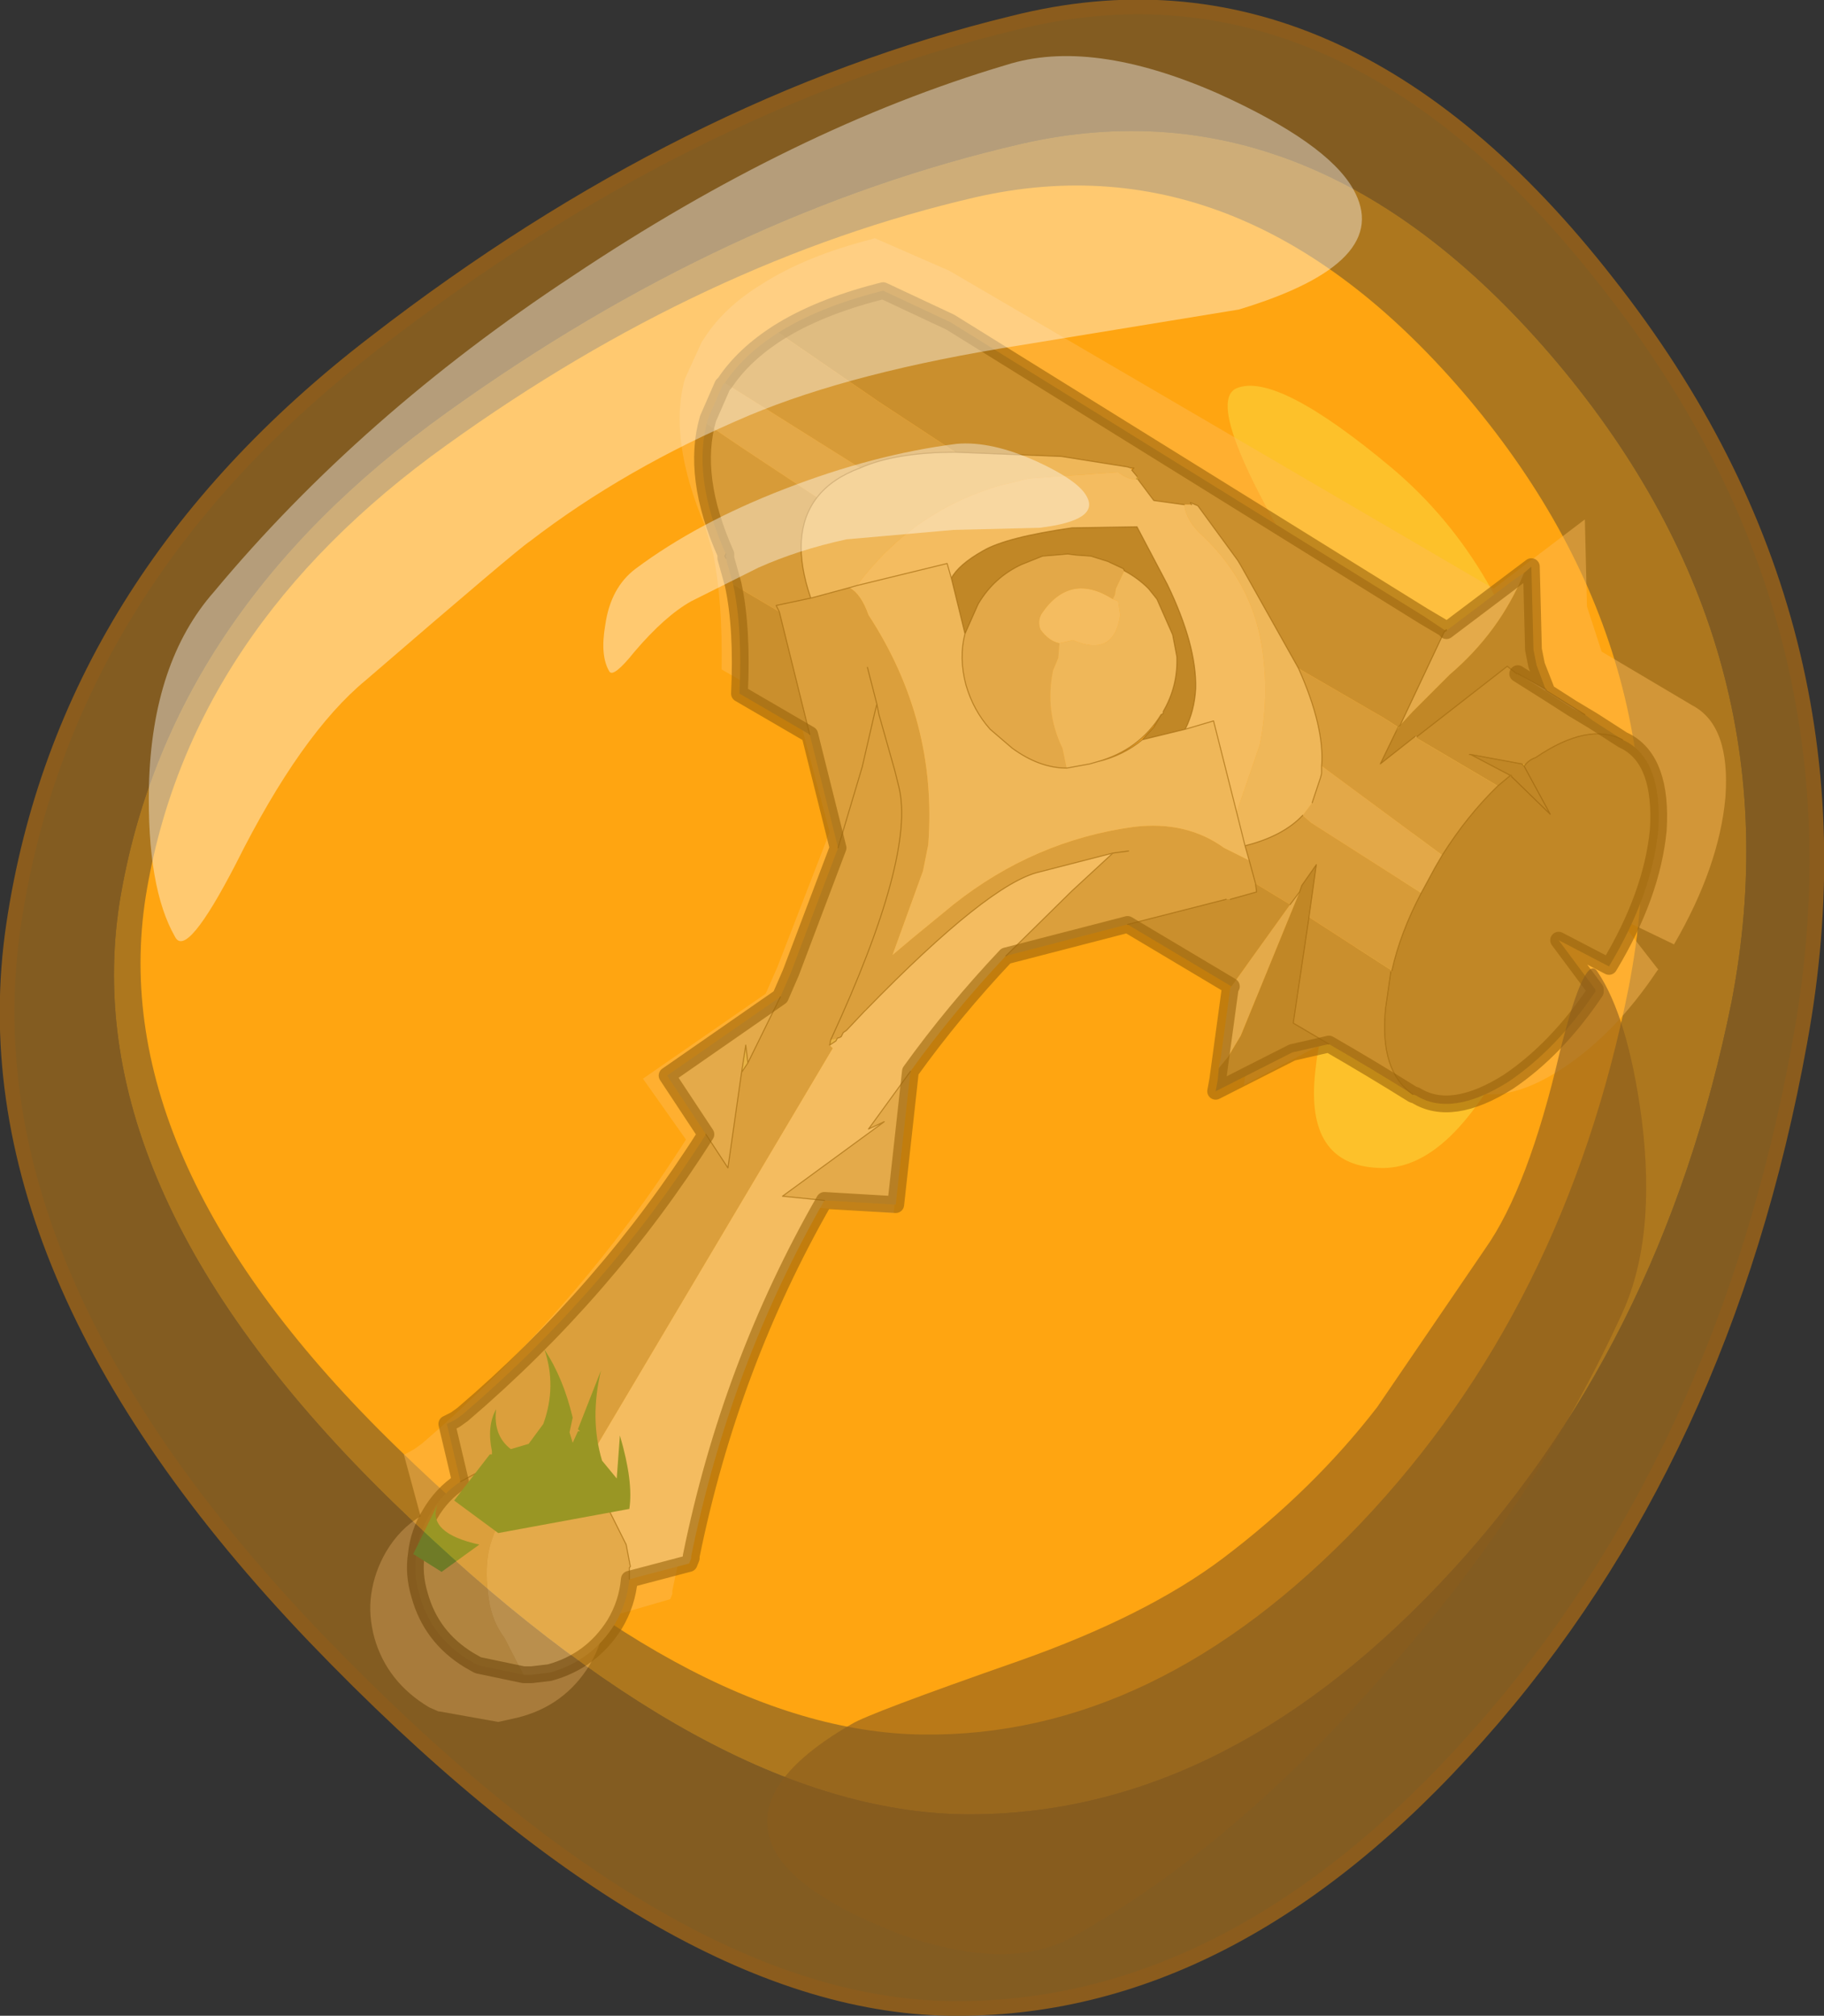<?xml version="1.0"?>
<svg xmlns="http://www.w3.org/2000/svg" xmlns:xlink="http://www.w3.org/1999/xlink" width="86.95px" height="96.05px"><rect width="100%" height="100%" fill="#333333" stroke="none"/><g transform="matrix(1, 0, 0, 1, -231.5, -152.45)"><use xlink:href="#object-0" width="86.95" height="96.05" transform="matrix(1, 0, 0, 1, 231.5, 152.45)"/></g><defs><g transform="matrix(1, 0, 0, 1, -231.5, -152.45)" id="object-0"><path fill-rule="evenodd" fill="#ffa611" stroke="none" d="M296.35 225.05Q286.6 235.25 275.45 235.1Q264.3 234.95 250.4 221.4Q236.45 207.85 238.45 195.15Q240.5 182.45 252.8 173.65Q265.05 164.85 278 161.85Q290.95 158.9 301.55 171.5Q312.1 184.1 309.15 199.45Q306.1 214.8 296.35 225.05"/><path fill-rule="evenodd" fill="#f9ec4f" stroke="none" d="M294.75 181.5Q288.6 171.75 290.45 170.95Q292.35 170.15 297.85 174.75Q303.3 179.35 305.1 187.25Q306.9 195.15 303.85 201.75Q300.7 208.3 297.2 208.1Q293.7 207.95 294.2 203.5Q294.65 199.05 297.75 195.2Q300.95 191.25 294.75 181.5"/><path fill-rule="evenodd" fill="#fedbc0" fill-opacity="0.451" stroke="none" d="M307.85 183.5L311.9 185.9L312.15 186.05Q314 187 313.75 190.45Q313.45 193.75 311.3 197.45L308.6 196.15L310.55 198.65L310.5 198.7Q308.5 201.7 306 203.35Q303.1 205.25 301.2 204.25L301.05 204.1L296.7 201.65L294.8 202.05L290.8 204.15L291.55 198.8L286.15 195.75L279.85 197.45Q277.15 200.3 274.8 203.4L274.1 210.25L270.45 210Q265.5 218.55 263.55 228.25L263.55 228.4L263.45 228.65L260.35 229.55Q260.25 230.7 259.6 231.8Q258.4 233.75 256.15 234.3L255.25 234.5L252.45 234L252.4 234L251.95 233.8Q249.95 232.6 249.35 230.5Q249.05 229.4 249.2 228.4Q249.35 227.35 249.9 226.4Q250.55 225.3 251.55 224.7L250.75 221.75L250.8 221.75L251.25 221.5L251.6 221.25Q259.05 214.85 264.2 206.75L262.15 203.85L268 199.8L268.55 198.55L271.05 192.1L269.55 186.45L265.9 184.35Q265.95 181.1 265.5 178.85L265.1 177.5Q263.35 173.35 264.15 170.5L264.95 168.75L265.05 168.6Q266 167.1 267.8 166Q269.9 164.65 273.05 163.85L273.2 163.8L276.75 165.35L302.7 180.5L307.05 177.2L307.15 181.35L307.85 183.5"/><path fill-rule="evenodd" fill="#bbb19f" stroke="none" d="M303.7 180.05L304.15 179.75Q303 182.55 300.6 184.6L298.85 186.35L298.25 187L300.35 182.55L300.45 182.5L303.7 180.05M289.7 202.8L290.15 199.5L290.2 199.45L293 195.55L293.45 194.95L290.65 201.8L290.05 202.8L289.6 203.35L289.7 202.8M274.9 203.5L274.2 209.85L270.8 209.65L268.8 209.45L273.65 205.9L272.9 206.25L274.9 203.5M261.5 227.7Q261.4 228.85 260.8 229.85Q259.7 231.6 257.7 232.15L256.85 232.25L256.45 232.25L255.55 230.5Q254.95 229.7 254.8 228.65Q254.05 223.8 258.9 223.2L259.25 223.1L260.45 224.25L261.35 226.05L261.55 227.1L261.5 227.15L261.5 227.7M265.15 206.5L263.3 203.7L268.7 199.95L267.15 203.1L267.05 202.25L266.85 203.55L266.2 208.1L265.15 206.5"/><path fill-rule="evenodd" fill="#645946" stroke="none" d="M304.15 179.75L304.5 179.45L304.6 183.4L304.75 184.15L305.2 185.35L305.2 185.3L303.85 184.55L303.8 184.55L303.35 184.2L299.05 187.55L298.95 187.55L297.3 188.85L298.05 187.3L298.25 187L298.85 186.35L300.6 184.6Q303 182.55 304.15 179.75M308.85 187.7L309.05 187.8Q310.75 188.75 310.55 192Q310.25 195.1 308.2 198.5L305.8 197.25L307.55 199.6L307.55 199.7Q305.7 202.45 303.4 204Q300.7 205.7 299 204.65L298.85 204.6Q297.25 203.5 297.55 200.5L297.8 198.75L297.85 198.7Q298.25 196.9 299.25 195L299.9 193.8L300.25 193.2Q301.45 191.3 302.9 189.9L303.5 189.4L301.6 188.4L304.05 188.85L304.15 188.95L304.2 188.9Q304.4 188.65 304.7 188.55Q307.2 186.85 308.85 187.7M294.85 202.2L293.1 202.6L289.45 204.45L289.55 203.9L289.6 203.35L290.05 202.8L290.65 201.8L293.45 194.95L293.55 194.65L294.25 193.65L293.9 196.15L293.15 201.2L294.85 202.2M304.75 184.15L305.2 185.3L304.75 184.15M303.55 189.45L303.55 189.4L303.5 189.4L303.55 189.45L305.4 191.25L304.15 188.95L305.4 191.25L303.55 189.45M276.85 180Q277.2 179.35 278.35 178.7Q279.45 178.05 282.6 177.6L285.7 177.55L287.15 180.3Q288.55 183.2 288.5 185.25Q288.45 186.3 288 187.2L285.95 187.7L286.5 187.1L286.85 186.5L286.95 186.45L286.95 186.35Q287.65 185.15 287.6 183.75L287.4 182.7L286.65 181L286.25 180.5Q285.75 180 285.1 179.65L285.05 179.55L284.3 179.2L283.5 178.95L282.8 178.9L282.4 178.85L281.2 178.95L280.2 179.35Q278.9 179.95 278.15 181.2L278.1 181.3L277.5 182.65L276.85 180"/><path fill-rule="evenodd" fill="#b6b1c7" stroke="none" d="M305.2 185.35L307.05 186.5L306.45 186.2L305.2 185.4L303.85 184.55L305.2 185.3L305.2 185.4L305.2 185.3L305.2 185.35"/><path fill-rule="evenodd" fill="#7b6d57" stroke="none" d="M307.05 186.5L307.45 186.8L308.85 187.7Q307.2 186.85 304.7 188.55Q304.4 188.65 304.2 188.9L304.05 188.85L301.6 188.4L303.5 189.4L302.9 189.9L299 187.6L299.05 187.55L303.35 184.2L303.8 184.55L303.85 184.55L305.2 185.4L306.45 186.2L307.05 186.5M298.85 204.6Q296.85 203.35 294.85 202.2L293.15 201.2L293.9 196.15L297.85 198.7L297.8 198.75L297.55 200.5Q297.25 203.5 298.85 204.6M290.2 199.45L285.25 196.5L289.95 195.3L290.15 195.3L291.4 194.95L291.35 194.55L293 195.55L290.2 199.45M270.1 187.45L266.75 185.5Q266.9 182.4 266.45 180.3L268.65 181.6L270.1 187.45M268.6 168.3Q270.5 167.1 273.4 166.35L273.6 166.3L276.8 167.8L299.35 181.8L300.4 182.5L300.35 182.55L298.25 187L298.15 187.1L297.45 186.65L293.4 184.3L290.65 179.4L290.5 179.15L288.6 176.55L288.25 176.4L288.3 176.5L287.95 176.5L286.5 176.3L285.75 175.3L285.7 175.15L285.45 174.85L285.55 174.75L285.4 174.75L285.25 174.7L282.1 174.2L277.05 174L273.4 171.6L268.6 168.3M301.6 188.4L301.55 188.4L301.6 188.4M306.45 186.2L307.45 186.8L306.45 186.2"/><path fill-rule="evenodd" fill="#a5977e" stroke="none" d="M285.25 196.5L279.45 198L282.6 194.9L284.55 193.1L281.05 194Q278.65 194.55 272.8 200.55L272.8 200.5L272.7 200.65L271.85 201.55L271.7 201.65L271.6 201.85L271.5 201.9L271.45 201.9L271.4 201.95L271.1 202Q275.15 193.25 274.35 189.95L274.15 189.15L273.5 186.85L273.4 186.5L273.3 186L273.2 186.4L272.6 189L271.45 192.85L269.2 198.8L268.7 199.95L267.15 203.1L266.85 203.55L266.2 208.1L265.15 206.5Q260.4 214 253.55 219.85L253.2 220.1L252.8 220.3L253.45 223.05Q252.55 223.65 252 224.6Q251.45 225.5 251.35 226.5Q251.2 227.45 251.5 228.45Q252.05 230.45 253.85 231.55L254.2 231.75L254.3 231.8L256.45 232.25L255.55 230.5Q254.95 229.7 254.8 228.65Q254.05 223.8 258.9 223.2L259.25 223.1L259 222.95L271.2 202.4L271.05 202.25L271.1 202Q275.15 193.25 274.35 189.95L274.15 189.15L273.5 186.85L273.4 186.5L273.3 186L273.2 186.4L272.6 189L271.45 192.85L270.1 187.45L268.65 181.6L268.5 181.3L270.15 180.95L272 180.45Q272.55 180.75 272.9 181.75Q276.2 186.8 275.75 192.7L275.5 193.95L274.05 197.95L275 197.15L276.95 195.55Q280.8 192.5 285.55 191.85Q288.05 191.55 289.85 192.85L291.05 193.45L291.35 194.55L291.4 194.95L290.15 195.3L289.95 195.3L285.25 196.5M273.3 186L272.85 184.25L273.3 186M285.3 193L284.55 193.1L285.3 193M253.45 223.05L254.1 222.7L254.2 222.65L255.1 222.35L255.4 222.3L257.55 222.4L259 222.95L257.55 222.4L255.4 222.3L255.1 222.35L254.2 222.65L254.1 222.7L253.45 223.05"/><path fill-rule="evenodd" fill="#e3dfd7" stroke="none" d="M279.45 198Q276.95 200.65 274.9 203.5L272.9 206.25L273.65 205.9L268.8 209.45L270.8 209.65Q266.3 217.5 264.45 226.6L264.45 226.7L264.35 226.95L261.5 227.7L261.5 227.15L261.55 227.1L261.35 226.05L260.45 224.25L259.25 223.1L259 222.95L271.2 202.4L271.05 202.25L271.35 202.05L271.4 201.95L271.45 201.9L271.5 201.9L271.6 201.85L271.7 201.65L271.85 201.55L272.7 200.65L272.8 200.55Q278.65 194.55 281.05 194L284.55 193.1L282.6 194.9L279.45 198M272.35 180.35Q274.95 176.85 279.1 175.6L280.55 175.25L284.8 174.95Q285.25 175.3 285.65 175.3L285.75 175.3L286.5 176.3L287.95 176.5Q288.05 177.3 288.85 178Q291.05 180.1 291.6 182.95Q292.05 185.45 291.55 187.95L290.45 191.15L289.35 186.8L288 187.2Q288.45 186.3 288.5 185.25Q288.55 183.2 287.15 180.3L285.7 177.55L282.6 177.6Q279.45 178.05 278.35 178.7Q277.2 179.35 276.85 180L276.65 179.3L272.35 180.35M284.55 181L284.8 181.1L284.9 181.75Q284.6 183.8 282.65 182.95L282 183.1Q281.5 183 281.1 182.45Q280.95 182.05 281.15 181.7Q282.5 179.7 284.55 181"/><path fill-rule="evenodd" fill="#9c8c74" stroke="none" d="M266.45 180.3L266.1 179.05L266.05 178.95L266.1 178.85Q264.45 175.15 265.25 172.4L265.2 172.65L266.9 173.8L270.45 176.15Q269.1 177.9 270.15 180.95L268.5 181.3L268.65 181.6L266.45 180.3M266.05 170.7Q266.95 169.35 268.6 168.3L273.4 171.6L277.05 174Q274.2 174 272.5 174.75L266.05 170.7M299 187.6L302.9 189.9Q301.45 191.3 300.25 193.2L294.5 188.95Q294.65 187.1 293.4 184.3L297.45 186.65L298.15 187.1L298.05 187.3L297.3 188.85L298.95 187.55L299 187.6M293.6 191.3L294 191.65L299.25 195Q298.25 196.9 297.85 198.7L293.9 196.15L294.25 193.65L293.55 194.65L293.4 194.95L293.45 194.95L293 195.55L291.35 194.55L291.05 193.45L290.85 192.75Q292.65 192.3 293.6 191.3M266.1 178.85L266.1 179.05L266.1 178.85"/><path fill-rule="evenodd" fill="#b8ad9c" stroke="none" d="M265.25 172.4L265.95 170.8L266.05 170.7L272.5 174.75Q271.15 175.25 270.45 176.15L266.9 173.8L265.2 172.65L265.25 172.4M294.5 188.95L300.25 193.2L299.9 193.8L299.25 195L294 191.65L293.6 191.3L294.05 190.7L294.45 189.5L294.5 189.3L294.5 188.95M277.5 182.65L278.1 181.3L278.15 181.2Q278.9 179.95 280.2 179.35L281.2 178.95L282.4 178.85L282.8 178.9L283.5 178.95L284.3 179.2L285.05 179.55L285.1 179.65L284.7 180.5L284.65 180.8L284.55 181Q282.5 179.7 281.15 181.7Q280.95 182.05 281.1 182.45Q281.5 183 282 183.1L282 183.15L281.95 183.8L281.7 184.4Q281.3 186.35 282.15 188.1L282.35 189.05Q281.05 189.05 279.75 188.1L278.7 187.2Q277.9 186.3 277.55 185.1Q277.2 183.8 277.5 182.65"/><path fill-rule="evenodd" fill="#928eac" stroke="none" d="M299.05 187.55L299 187.6L298.95 187.55L299.05 187.55"/><path fill-rule="evenodd" fill="#e6e6a4" stroke="none" d="M298.05 187.3L298.15 187.1L298.25 187L298.05 187.3M261.55 227.1L261.5 227.15L261.55 227.1"/><path fill-rule="evenodd" fill="#d7d1c6" stroke="none" d="M293.4 184.3Q294.65 187.1 294.5 188.95L294.5 189.3L294.45 189.5L294.05 190.7L293.6 191.3Q292.65 192.3 290.85 192.75L291.05 193.45L289.85 192.85Q288.05 191.55 285.55 191.85Q280.8 192.5 276.95 195.55L275 197.15L274.05 197.95L275.5 193.95L275.75 192.7Q276.2 186.8 272.9 181.75Q272.55 180.75 272 180.45L270.15 180.95Q269.1 177.9 270.45 176.15Q271.15 175.25 272.5 174.75Q274.2 174 277.05 174L282.1 174.2L285.25 174.7L285.4 174.75L285.45 174.85L285.7 175.15L285.65 175.3Q285.25 175.3 284.8 174.95L280.55 175.25L279.1 175.6Q274.95 176.85 272.35 180.35L272 180.45L272.35 180.35L276.65 179.3L276.85 180L277.5 182.65Q277.2 183.8 277.55 185.1Q277.9 186.3 278.7 187.2L279.75 188.1Q281.05 189.05 282.35 189.05L282.15 188.1Q281.3 186.35 281.7 184.4L281.95 183.8L282 183.15L282 183.1L282.65 182.95Q284.6 183.8 284.9 181.75L284.8 181.1L284.55 181L284.65 180.8L284.7 180.5L285.1 179.65Q285.75 180 286.25 180.5L286.65 181L287.4 182.7L287.6 183.75Q287.65 185.15 286.95 186.35L286.95 186.45L286.85 186.5Q285.8 188.2 283.8 188.75L283.45 188.85L282.35 189.05L283.45 188.85L283.8 188.75Q285.05 188.45 285.95 187.7L288 187.2L289.35 186.8L290.45 191.15L291.55 187.95Q292.05 185.45 291.6 182.95Q291.05 180.1 288.85 178Q288.05 177.3 287.95 176.5L288.3 176.5L288.25 176.4L288.6 176.55L290.5 179.15L290.65 179.4L293.4 184.3M290.85 192.75L290.45 191.15L290.85 192.75"/><path fill-rule="evenodd" fill="#829377" stroke="none" d="M293.45 194.95L293.4 194.95L293.55 194.65L293.45 194.95M285.65 175.3L285.7 175.15L285.75 175.3L285.65 175.3"/><path fill-rule="evenodd" fill="#c2c594" stroke="none" d="M272.8 200.55L272.7 200.65L272.8 200.5L272.8 200.55M271.4 201.95L271.35 202.05L271.05 202.25L271.1 202L271.4 201.95M266.85 203.55L267.05 202.25L267.15 203.1L266.85 203.55"/><path fill="none" stroke="#000000" stroke-opacity="0.6" stroke-width="0.8" stroke-linecap="round" stroke-linejoin="round" d="M304.5 179.45L303.7 180.05L300.45 182.5L300.45 182.45L299.35 181.8L276.8 167.8L273.6 166.3L273.4 166.35Q270.5 167.1 268.6 168.3Q266.95 169.35 266.05 170.7L265.95 170.8L265.25 172.4Q264.45 175.15 266.1 178.85L266.1 179.05L266.45 180.3Q266.9 182.4 266.75 185.5L270.1 187.45L271.45 192.85L269.2 198.8L268.7 199.95L263.3 203.7L265.15 206.5Q260.4 214 253.55 219.85L253.2 220.1L252.8 220.3L253.45 223.05Q252.55 223.65 252 224.6Q251.45 225.5 251.35 226.5Q251.2 227.45 251.5 228.45Q252.05 230.45 253.85 231.55L254.2 231.75L254.3 231.8L256.45 232.25L256.85 232.25L257.7 232.15Q259.7 231.6 260.8 229.85Q261.4 228.85 261.5 227.7L264.35 226.95L264.45 226.7L264.45 226.6Q266.3 217.5 270.8 209.65L274.2 209.85L274.9 203.5Q276.95 200.65 279.45 198L285.25 196.5L290.2 199.45L290.15 199.5L289.7 202.8L289.55 203.9L289.45 204.45L293.1 202.6L294.85 202.2Q296.85 203.35 298.85 204.6L299 204.65Q300.7 205.7 303.4 204Q305.7 202.45 307.55 199.7L307.55 199.6L305.8 197.25L308.2 198.5Q310.25 195.1 310.55 192Q310.75 188.75 309.05 187.8L308.85 187.7L307.45 186.8L306.45 186.2L305.2 185.4L303.85 184.55M304.5 179.45L304.6 183.4L304.75 184.15L305.2 185.3L305.2 185.4"/><path fill="none" stroke="#000000" stroke-opacity="0.6" stroke-width="0.05" stroke-linecap="round" stroke-linejoin="round" d="M305.2 185.35L307.05 186.5M266.1 179.05L266.05 178.95L266.1 178.85M300.45 182.45L300.45 182.5L300.35 182.55L300.4 182.5L300.45 182.5M300.35 182.55L298.25 187L298.15 187.1L298.05 187.3L297.3 188.85L298.95 187.55M300.4 182.5L300.45 182.45M305.2 185.3L303.85 184.55M305.2 185.3L305.2 185.35M303.8 184.55L303.35 184.2L299.05 187.55M302.9 189.9L303.5 189.4L301.6 188.4L301.55 188.4L301.6 188.4L304.05 188.85L304.15 188.95L304.2 188.9Q304.4 188.65 304.7 188.55Q307.2 186.85 308.85 187.7M303.55 189.45L303.55 189.4L303.5 189.4M303.55 189.45L305.4 191.25L304.15 188.95M293.4 184.3Q294.65 187.1 294.5 188.95L294.5 189.3L294.45 189.5L294.05 190.7M300.25 193.2Q301.45 191.3 302.9 189.9M293.6 191.3Q292.65 192.3 290.85 192.75L291.05 193.45L291.35 194.55L291.4 194.95L290.15 195.3M293 195.55L293.45 194.95L293.55 194.65L294.25 193.65L293.9 196.15L293.15 201.2L294.85 202.2M297.85 198.7Q298.25 196.9 299.25 195L299.9 193.8L300.25 193.2M298.85 204.6Q297.25 203.5 297.55 200.5L297.8 198.75M285.4 174.75L285.25 174.7L282.1 174.2L277.05 174Q274.2 174 272.5 174.75Q271.15 175.25 270.45 176.15Q269.1 177.9 270.15 180.95L272 180.45L272.35 180.35L276.65 179.3L276.85 180Q277.2 179.35 278.35 178.7Q279.45 178.05 282.6 177.6L285.7 177.55L287.15 180.3Q288.55 183.2 288.5 185.25Q288.45 186.3 288 187.2L285.95 187.7L286.5 187.1L286.85 186.5L286.95 186.45L286.95 186.35Q287.65 185.15 287.6 183.75L287.4 182.7L286.65 181L286.25 180.5Q285.75 180 285.1 179.65L285.05 179.55L284.3 179.2L283.5 178.95L282.8 178.9L282.4 178.85L281.2 178.95L280.2 179.35Q278.9 179.95 278.15 181.2L278.1 181.3L277.5 182.65L276.85 180M285.7 175.15L285.45 174.85L285.55 174.75L285.4 174.75M287.95 176.5L286.5 176.3L285.75 175.3M288 187.2L289.35 186.8L290.45 191.15L290.85 192.75M288.3 176.5L288.25 176.4L288.6 176.55L290.5 179.15L290.65 179.4L293.4 184.3M282.35 189.05L283.45 188.85L283.8 188.75Q285.8 188.2 286.85 186.5M271.1 202Q275.15 193.25 274.35 189.95L274.15 189.15L273.5 186.85L273.4 186.5L273.3 186L273.2 186.4L272.6 189L271.45 192.85M272.85 184.25L273.3 186M268.65 181.6L268.5 181.3L270.15 180.95M272.8 200.55L272.7 200.65L271.85 201.55L271.7 201.65L271.6 201.85L271.5 201.9L271.45 201.9L271.4 201.95L271.35 202.05L271.05 202.25L271.1 202M259 222.95L259.25 223.1L260.45 224.25L261.35 226.05L261.55 227.1L261.5 227.15L261.5 227.7M272.8 200.55Q278.65 194.55 281.05 194L284.55 193.1L285.3 193M270.1 187.45L268.65 181.6M282.35 189.05Q281.05 189.05 279.75 188.1L278.7 187.2Q277.9 186.3 277.55 185.1Q277.2 183.8 277.5 182.65M284.55 193.1L282.6 194.9L279.45 198M289.95 195.3L285.25 196.5M283.8 188.75Q285.05 188.45 285.95 187.7M274.9 203.5L272.9 206.25L273.65 205.9L268.8 209.45L270.8 209.65M267.15 203.1L268.7 199.95M267.15 203.1L267.05 202.25L266.85 203.55L267.15 203.1M265.15 206.5L266.2 208.1L266.85 203.55M259 222.95L257.55 222.4L255.4 222.3L255.1 222.35L254.2 222.65L254.1 222.7L253.45 223.05"/><path fill-rule="evenodd" fill="#008040" stroke="none" d="M261.05 220.85Q261.7 223.05 261.5 224.35L255.25 225.5L253.15 223.95L254.85 221.75L254.95 221.75L254.95 221.6Q254.7 220.4 255.15 219.6Q255 220.85 255.85 221.5L256.7 221.25L257.4 220.3Q258.05 218.5 257.45 216.75Q258.35 218.1 258.8 220L258.65 220.7L258.8 221.2L259.05 220.65L259.15 220.65L259.05 220.55L260.15 217.75Q259.6 220.05 260.2 222.05L260.9 222.9L261.05 220.85M254.35 226.05L252.55 227.35L251.2 226.5L252.35 224.15Q251.85 225.5 254.35 226.05"/><path fill-rule="evenodd" fill="#b97917" fill-opacity="0.6" stroke="none" d="M301.95 235.15Q290.25 248.35 276.75 248.15Q263.3 247.95 246.5 230.45Q229.7 212.9 232.15 196.5Q234.6 180.1 249.4 168.75Q264.15 157.35 279.8 153.55Q295.4 149.6 308.15 165.95Q320.95 182.2 317.3 202.1Q313.7 221.95 301.95 235.15M300.1 227.95Q310.7 216.8 314.05 200.15Q317.25 183.45 305.75 169.75Q294.25 156.1 280.2 159.3Q266.1 162.55 252.8 172.1Q239.45 181.65 237.2 195.45Q235.05 209.25 250.2 224Q265.3 238.7 277.4 238.9Q289.55 239.05 300.1 227.95"/><path fill="none" stroke="#8b5c1d" stroke-width="0.7" stroke-linecap="round" stroke-linejoin="round" d="M301.95 235.15Q290.25 248.35 276.75 248.15Q263.3 247.95 246.5 230.45Q229.7 212.9 232.15 196.5Q234.6 180.1 249.4 168.75Q264.15 157.35 279.8 153.55Q295.4 149.6 308.15 165.95Q320.95 182.2 317.3 202.1Q313.7 221.95 301.95 235.15"/><path fill-rule="evenodd" fill="#ffa611" fill-opacity="0.6" stroke="none" d="M300.1 227.95Q289.55 239.05 277.4 238.9Q265.3 238.7 250.2 224Q235.05 209.25 237.2 195.45Q239.45 181.65 252.8 172.1Q266.1 162.55 280.2 159.3Q294.25 156.1 305.75 169.75Q317.25 183.45 314.05 200.15Q310.7 216.8 300.1 227.95"/><path fill-rule="evenodd" fill="#ffffff" fill-opacity="0.4" stroke="none" d="M264.45 181.1Q263.2 181.8 261.75 183.5Q260.75 184.75 260.55 184.45Q260.1 183.7 260.35 182.25Q260.6 180.45 261.8 179.55Q264.75 177.35 268.9 175.75Q273.15 174.1 277.1 173.6Q278.75 173.45 280.95 174.45Q282.9 175.35 283.3 176.1Q283.95 177.25 281.05 177.6L276.95 177.7L271.85 178.15Q269.55 178.65 267.65 179.5L264.45 181.1"/><path fill-rule="evenodd" fill="#8b5c1d" fill-opacity="0.6" stroke="none" d="M297.5 232.2Q290.25 240.5 282.7 244.7Q279.7 246.45 274.5 244.65Q270.05 242.95 268.65 241Q266.55 237.8 272.1 234.6Q272.9 234.1 280.05 231.6Q286.15 229.45 289.8 226.7Q294.1 223.45 297.15 219.5L302.3 211.95Q304.35 209.05 305.85 202.6Q307.05 197.8 307.65 198.75Q309.1 200.9 309.75 205.7Q310.5 211.55 308.75 215.2Q304.5 224.4 297.5 232.2"/><path fill-rule="evenodd" fill="#ffffff" fill-opacity="0.4" stroke="none" d="M248.95 184.85Q245.85 187.4 242.75 193.6Q240.4 198.15 239.85 197.1Q238.5 194.75 238.6 189.9Q238.75 184 241.7 180.65Q248.7 172.25 258.8 165.6Q269.35 158.55 279.45 155.55Q283.5 154.25 289.55 156.9Q294.75 159.25 296 161.45Q298 164.95 290.55 167.2L280.15 168.9Q272.2 170.15 267.2 172.25Q261.3 174.75 256.75 178.25Q256.2 178.6 248.95 184.85"/></g></defs></svg>
